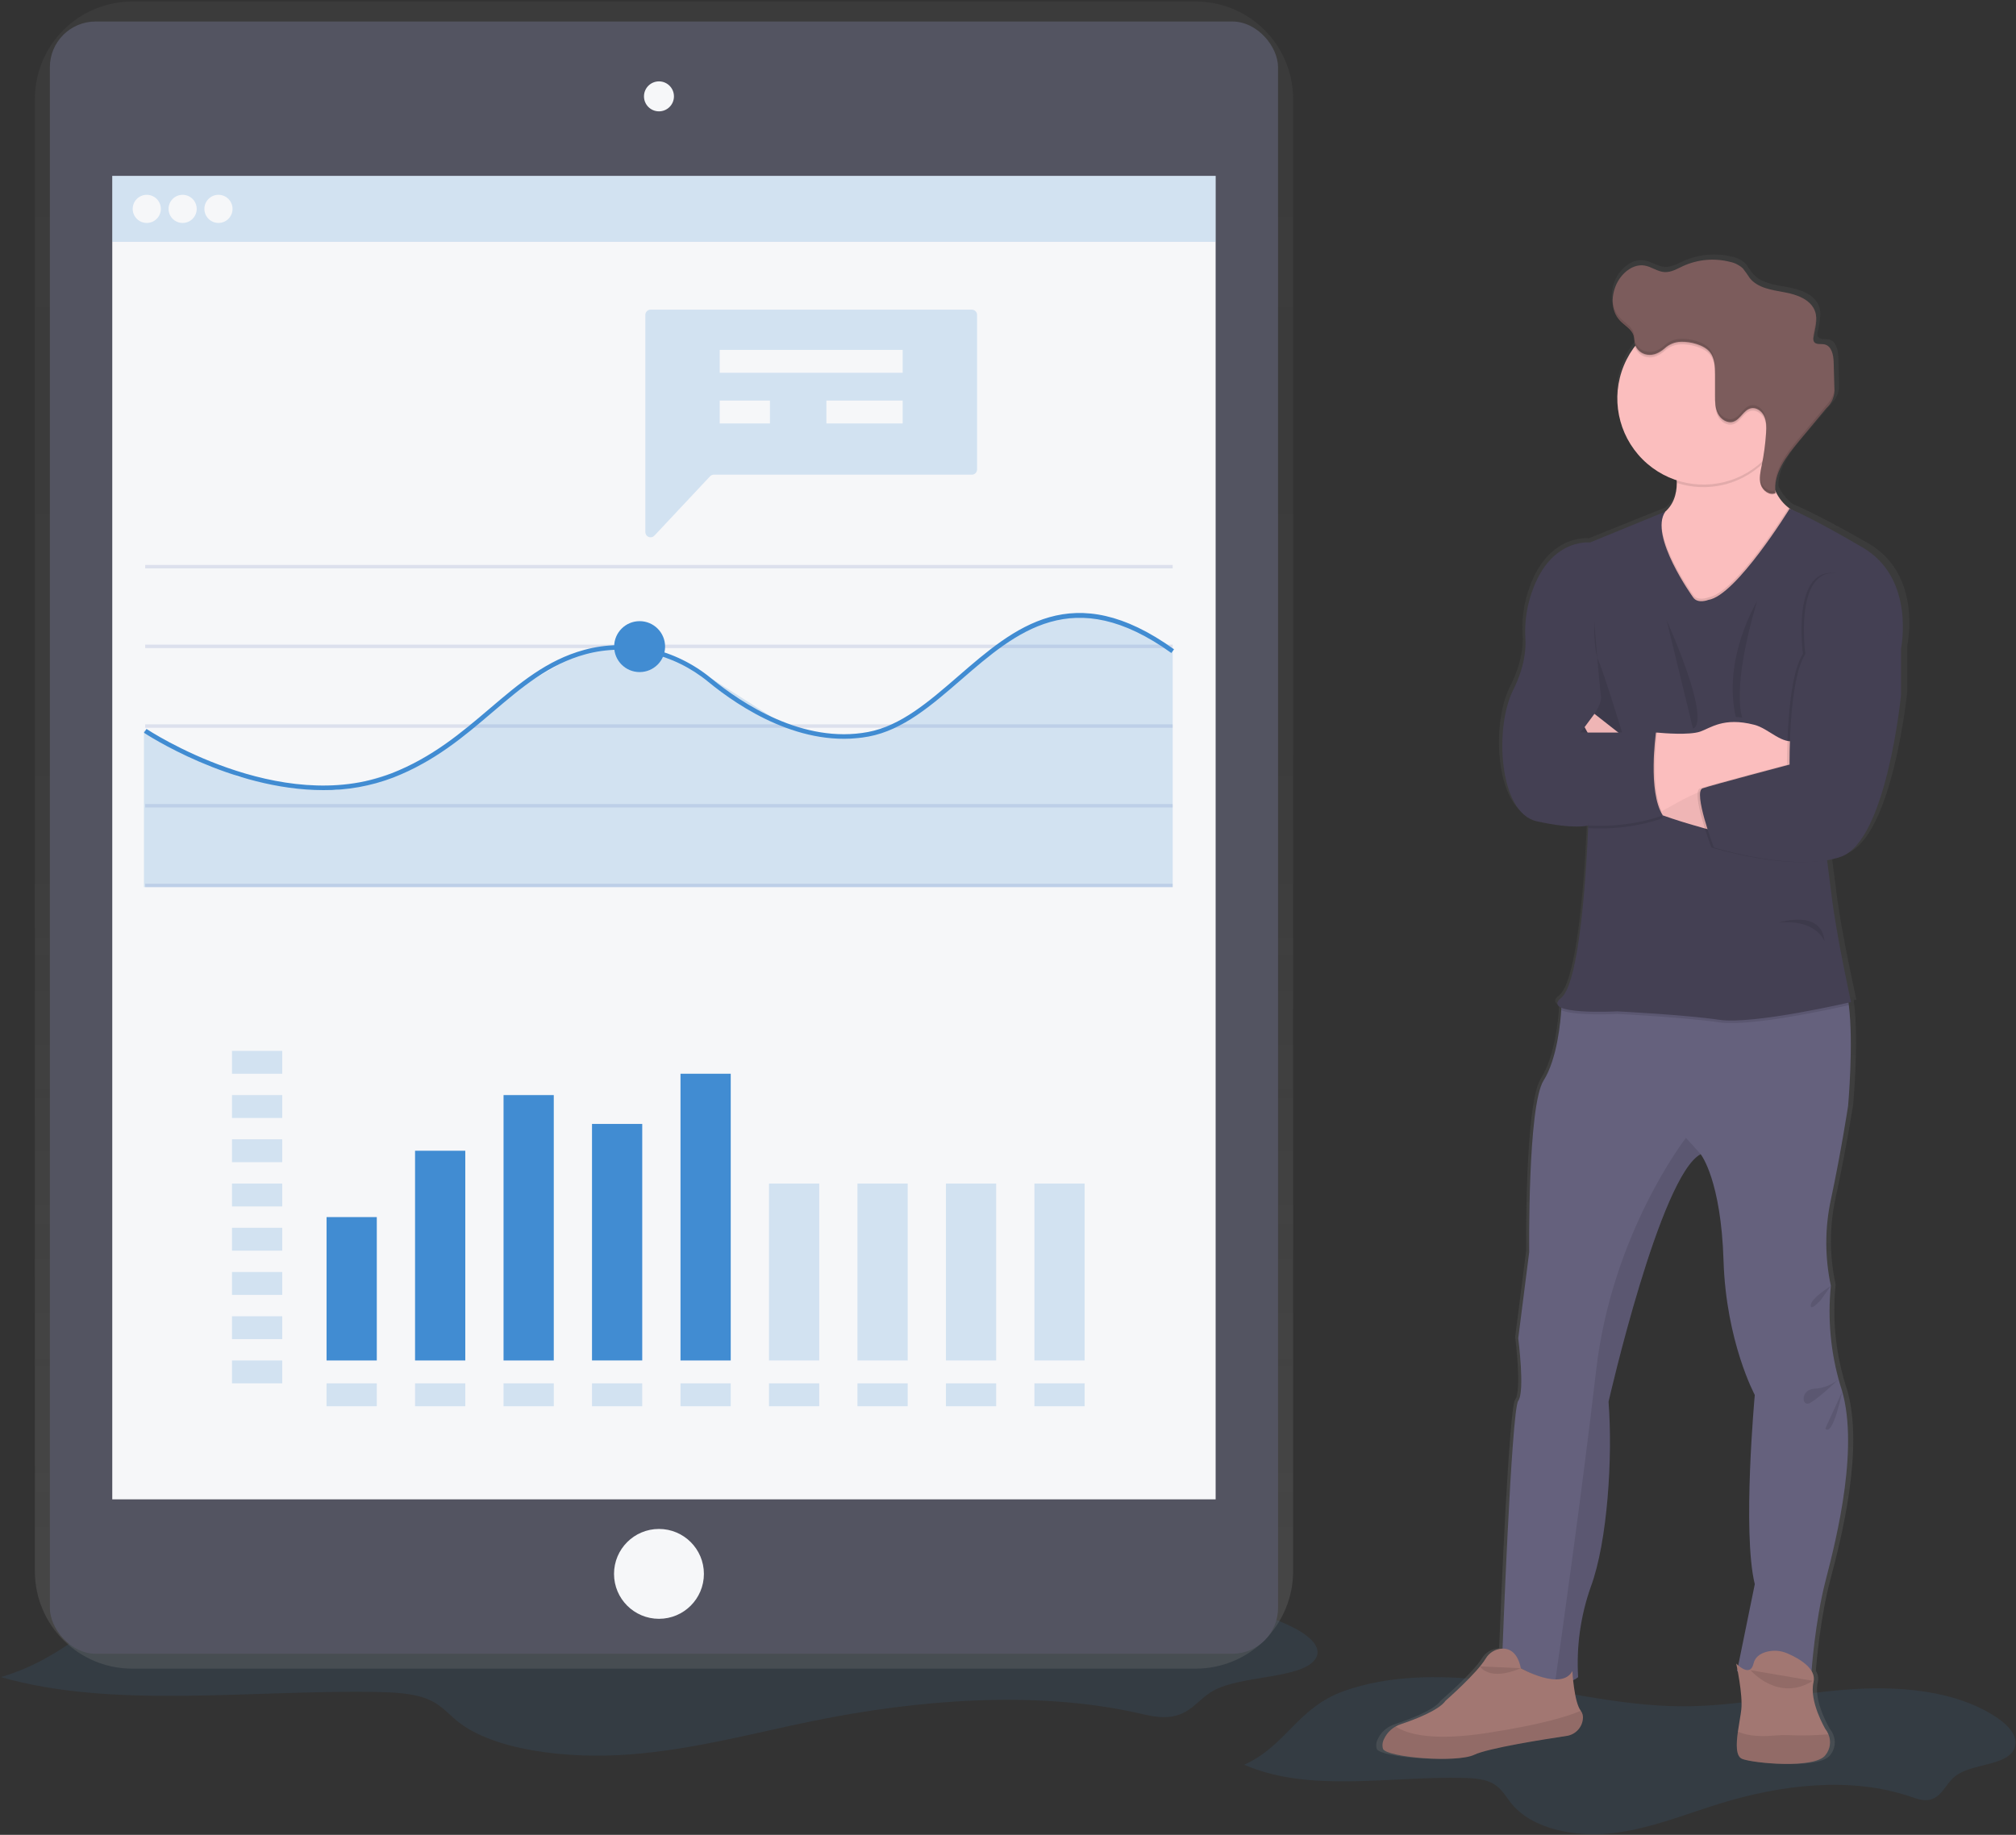 <?xml version="1.0" encoding="UTF-8"?>
<svg width="881px" height="802px" viewBox="0 0 881 802" version="1.1" xmlns="http://www.w3.org/2000/svg" xmlns:xlink="http://www.w3.org/1999/xlink">
    <rect x="0" y="0" width="881" height="802" fill="#333333" stroke="none"/>
    <!-- Generator: Sketch 63.1 (92452) - https://sketch.com -->
    <title>home-reports</title>
    <desc>Created with Sketch.</desc>
    <defs>
        <linearGradient x1="49.996%" y1="100.004%" x2="49.996%" y2="7.92274891e-06%" id="linearGradient-1">
            <stop stop-color="#808080" stop-opacity="0.25" offset="0%"></stop>
            <stop stop-color="#808080" stop-opacity="0.12" offset="54%"></stop>
            <stop stop-color="#808080" stop-opacity="0.1" offset="100%"></stop>
        </linearGradient>
        <linearGradient x1="49.985%" y1="99.989%" x2="49.985%" y2="0.006%" id="linearGradient-2">
            <stop stop-color="#808080" stop-opacity="0.25" offset="0%"></stop>
            <stop stop-color="#808080" stop-opacity="0.12" offset="54%"></stop>
            <stop stop-color="#808080" stop-opacity="0.1" offset="100%"></stop>
        </linearGradient>
    </defs>
    <g id="Page-1" stroke="none" stroke-width="1" fill="none" fill-rule="evenodd">
        <g id="Desktop-HD-Copy-3" transform="translate(-297, -1378)" fill-rule="nonzero">
            <g id="home-reports" transform="translate(297, 1378)">
                <path d="M543.73,771.35 C572.44,783.84 607.47,776.24 640.05,777.12 C644.5,777.24 649.23,777.61 652.8,779.77 C656.37,781.93 658.14,785.42 660.59,788.42 C669.72,799.56 688.43,803.14 704.78,801.25 C721.13,799.36 736.12,793.1 751.55,788.34 C778.22,780.1 808.7,776.34 835.01,785.34 C837.42,786.16 840.01,787.11 842.55,786.78 C848.32,786.05 850.04,780.07 854.07,776.66 C861.35,770.49 877.17,772.17 880.37,764.04 C882.24,759.28 877.93,754.4 873.23,751.15 C855.23,738.71 829.53,736.66 806,738.58 C782.47,740.5 759.34,745.79 735.69,745.81 C706.22,745.81 677.75,737.69 648.57,734.36 C628.36,732.06 606.3,732.36 587.35,739.13 C566.81,746.45 562.29,762.94 543.73,771.35 Z" id="Path" fill="#418CD2" opacity="0.1"></path>
                <path d="M0.41,733.04 C49.41,747.15 109.21,738.56 164.81,739.56 C172.42,739.7 180.48,740.11 186.59,742.56 C192.7,745.01 195.7,748.96 199.89,752.34 C215.47,764.93 247.4,768.98 275.3,766.84 C303.2,764.7 328.8,757.63 355.14,752.25 C400.66,742.94 452.7,738.7 497.6,748.85 C501.72,749.78 506.06,750.85 510.48,750.48 C520.32,749.65 523.25,742.9 530.14,739.04 C542.57,732.04 569.56,733.97 575.02,724.79 C578.22,719.41 570.86,713.89 562.84,710.22 C532.16,696.17 488.26,693.85 448.09,696.02 C407.92,698.19 368.44,704.16 328.09,704.19 C277.79,704.19 229.19,695.02 179.38,691.25 C144.88,688.65 107.23,688.97 74.88,696.65 C39.81,704.94 32.08,723.57 0.41,733.04 Z" id="Path" fill="#418CD2" opacity="0.1"></path>
                <path d="M522.48,0.67 L57.86,0.67 C46.573,0.651 35.742,5.118 27.749,13.087 C19.755,21.055 15.256,31.873 15.24,43.16 L15.24,686.89 C15.29,710.382 34.368,729.389 57.86,729.35 L522.48,729.35 C533.767,729.369 544.598,724.902 552.591,716.933 C560.585,708.965 565.084,698.147 565.1,686.86 L565.1,43.16 C565.084,31.873 560.585,21.055 552.591,13.087 C544.598,5.118 533.767,0.651 522.48,0.67 Z" id="Path" fill="url(#linearGradient-1)"></path>
                <rect id="Rectangle" fill="#535461" x="21.79" y="9.4" width="536.72" height="713.44" rx="20"></rect>
                <rect id="Rectangle" fill="#F6F7F9" x="49.06" y="76.88" width="482.18" height="578.47"></rect>
                <circle id="Oval" fill="#F6F7F9" cx="287.97" cy="42.12" r="6.55"></circle>
                <circle id="Oval" fill="#F6F7F9" cx="287.97" cy="687.93" r="19.64"></circle>
                <g id="Group" opacity="0.2" transform="translate(49, 76)" fill="#418CD2">
                    <rect id="Rectangle" x="0.06" y="0.88" width="482.18" height="28.83"></rect>
                </g>
                <circle id="Oval" fill="#F6F7F9" cx="64.14" cy="91.3" r="6.15"></circle>
                <circle id="Oval" fill="#F6F7F9" cx="79.81" cy="91.3" r="6.15"></circle>
                <circle id="Oval" fill="#F6F7F9" cx="95.47" cy="91.3" r="6.15"></circle>
                <rect id="Rectangle" fill="#DCE0ED" x="63.46" y="246.93" width="449.01" height="1.5"></rect>
                <rect id="Rectangle" fill="#DCE0ED" x="63.46" y="281.76" width="449.01" height="1.5"></rect>
                <rect id="Rectangle" fill="#DCE0ED" x="63.46" y="316.6" width="449.01" height="1.5"></rect>
                <rect id="Rectangle" fill="#DCE0ED" x="63.46" y="351.43" width="449.01" height="1.5"></rect>
                <rect id="Rectangle" fill="#DCE0ED" x="63.46" y="386.26" width="449.01" height="1.5"></rect>
                <g id="Group" opacity="0.2" transform="translate(62, 268)" fill="#418CD2">
                    <polygon id="Path" points="450.47 119.76 0.91 119.76 0.91 51.26 42.14 71.58 84.81 77.37 122.25 66.08 167.42 31.05 190.14 17.93 206.75 14.73 222.64 15.58 248.77 28.49 284.3 51.12 312.18 54.7 334.28 47.08 381.14 8.71 405.06 0.18 430.09 4.05 450.47 15.82"></polygon>
                </g>
                <path d="M141.27,345.35 C100.78,345.35 63.37,320.59 62.9,320.27 L64.02,318.61 C64.6,319 122.18,357.09 171.11,338.01 C188.95,331.01 201.65,320.23 213.94,309.76 C226.77,298.83 238.88,288.51 255.4,284.03 C274.34,278.9 295.04,283.54 310.77,296.47 C324.22,307.52 351,325.26 379.29,319.96 C393.71,317.25 405.86,306.72 418.73,295.57 C443.4,274.19 468.92,252.08 513.06,283.8 L511.89,285.42 C469.03,254.62 444.13,276.21 420.04,297.08 C406.96,308.41 394.61,319.08 379.66,321.92 C350.56,327.38 323.22,309.28 309.5,298.01 C294.27,285.5 274.25,281.01 255.92,285.96 C239.84,290.32 227.92,300.5 215.23,311.28 C202.82,321.86 189.99,332.79 171.84,339.87 C162.081,343.587 151.713,345.446 141.27,345.35 Z" id="Path" fill="#418CD2"></path>
                <circle id="Oval" fill="#418CD2" cx="279.52" cy="282.63" r="11.13"></circle>
                <g id="Group" opacity="0.2" transform="translate(282, 135)" fill="#418CD2">
                    <path d="M142.7,0.35 L2.3,0.35 C1.041,0.35 0.02,1.371 0.02,2.63 L0.02,97.58 C0.02,98.514 0.592,99.353 1.461,99.697 C2.329,100.041 3.32,99.82 3.96,99.14 L28.29,73.19 C28.72,72.73 29.321,72.47 29.95,72.47 L142.7,72.47 C143.959,72.47 144.98,71.449 144.98,70.19 L144.98,2.61 C144.969,1.359 143.951,0.35 142.7,0.35 Z" id="Path"></path>
                </g>
                <rect id="Rectangle" fill="#F6F7F9" x="314.52" y="152.93" width="79.95" height="10"></rect>
                <rect id="Rectangle" fill="#F6F7F9" x="314.52" y="175.09" width="21.95" height="10"></rect>
                <g id="Group" opacity="0.2" transform="translate(101, 459)" fill="#418CD2">
                    <rect id="Rectangle" x="0.38" y="0.32" width="21.95" height="10"></rect>
                </g>
                <g id="Group" opacity="0.2" transform="translate(101, 478)" fill="#418CD2">
                    <rect id="Rectangle" x="0.38" y="0.65" width="21.95" height="10"></rect>
                </g>
                <g id="Group" opacity="0.2" transform="translate(101, 497)" fill="#418CD2">
                    <rect id="Rectangle" x="0.38" y="0.98" width="21.95" height="10"></rect>
                </g>
                <g id="Group" opacity="0.2" transform="translate(101, 517)" fill="#418CD2">
                    <rect id="Rectangle" x="0.38" y="0.32" width="21.95" height="10"></rect>
                </g>
                <g id="Group" opacity="0.2" transform="translate(101, 536)" fill="#418CD2">
                    <rect id="Rectangle" x="0.38" y="0.65" width="21.95" height="10"></rect>
                </g>
                <g id="Group" opacity="0.2" transform="translate(101, 555)" fill="#418CD2">
                    <rect id="Rectangle" x="0.38" y="0.98" width="21.95" height="10"></rect>
                </g>
                <g id="Group" opacity="0.2" transform="translate(101, 575)" fill="#418CD2">
                    <rect id="Rectangle" x="0.38" y="0.32" width="21.95" height="10"></rect>
                </g>
                <g id="Group" opacity="0.2" transform="translate(101, 594)" fill="#418CD2">
                    <rect id="Rectangle" x="0.38" y="0.65" width="21.95" height="10"></rect>
                </g>
                <g id="Group" opacity="0.2" transform="translate(142, 604)" fill="#418CD2">
                    <rect id="Rectangle" x="0.71" y="0.65" width="21.95" height="10"></rect>
                </g>
                <g id="Group" opacity="0.2" transform="translate(181, 604)" fill="#418CD2">
                    <rect id="Rectangle" x="0.38" y="0.65" width="21.95" height="10"></rect>
                </g>
                <g id="Group" opacity="0.2" transform="translate(220, 604)" fill="#418CD2">
                    <rect id="Rectangle" x="0.05" y="0.65" width="21.95" height="10"></rect>
                </g>
                <g id="Group" opacity="0.2" transform="translate(258, 604)" fill="#418CD2">
                    <rect id="Rectangle" x="0.71" y="0.65" width="21.95" height="10"></rect>
                </g>
                <g id="Group" opacity="0.2" transform="translate(297, 604)" fill="#418CD2">
                    <rect id="Rectangle" x="0.38" y="0.65" width="21.95" height="10"></rect>
                </g>
                <g id="Group" opacity="0.2" transform="translate(336, 604)" fill="#418CD2">
                    <rect id="Rectangle" x="0.05" y="0.65" width="21.95" height="10"></rect>
                </g>
                <g id="Group" opacity="0.2" transform="translate(374, 604)" fill="#418CD2">
                    <rect id="Rectangle" x="0.71" y="0.65" width="21.95" height="10"></rect>
                </g>
                <g id="Group" opacity="0.2" transform="translate(413, 604)" fill="#418CD2">
                    <rect id="Rectangle" x="0.38" y="0.65" width="21.95" height="10"></rect>
                </g>
                <g id="Group" opacity="0.2" transform="translate(452, 604)" fill="#418CD2">
                    <rect id="Rectangle" x="0.05" y="0.65" width="21.95" height="10"></rect>
                </g>
                <rect id="Rectangle" fill="#F6F7F9" x="361.14" y="175.09" width="33.33" height="10"></rect>
                <rect id="Rectangle" fill="#418CD2" x="142.71" y="531.98" width="21.95" height="62.67"></rect>
                <rect id="Rectangle" fill="#418CD2" x="181.38" y="502.98" width="21.95" height="91.67"></rect>
                <rect id="Rectangle" fill="#418CD2" x="220.05" y="478.65" width="21.95" height="116"></rect>
                <rect id="Rectangle" fill="#418CD2" x="258.71" y="491.26" width="21.95" height="103.38"></rect>
                <rect id="Rectangle" fill="#418CD2" x="297.38" y="469.32" width="21.95" height="125.33"></rect>
                <g id="Group" opacity="0.2" transform="translate(336, 517)" fill="#418CD2">
                    <rect id="Rectangle" x="0.05" y="0.32" width="21.95" height="77.33"></rect>
                </g>
                <g id="Group" opacity="0.2" transform="translate(374, 517)" fill="#418CD2">
                    <rect id="Rectangle" x="0.71" y="0.32" width="21.95" height="77.33"></rect>
                </g>
                <g id="Group" opacity="0.2" transform="translate(413, 517)" fill="#418CD2">
                    <rect id="Rectangle" x="0.38" y="0.32" width="21.95" height="77.33"></rect>
                </g>
                <g id="Group" opacity="0.2" transform="translate(452, 517)" fill="#418CD2">
                    <rect id="Rectangle" x="0.05" y="0.32" width="21.95" height="77.33"></rect>
                </g>
                <path d="M816.48,237.5 C792.71,223.83 783.73,220.44 783.68,220.42 L783.2,220.07 C780.607,218.079 778.547,215.479 777.2,212.5 C777.2,211.95 777.2,211.41 777.2,210.87 L777.2,211.03 C777.58,203.79 782.73,197.2 787.62,191.45 L800.11,176.75 C801.534,175.299 802.632,173.56 803.33,171.65 C803.588,170.627 803.702,169.574 803.67,168.52 C803.67,168.09 803.67,167.66 803.67,167.24 C803.61,163.59 803.5,159.93 803.37,156.24 C803.25,153.05 802.43,149.03 799.24,148.37 C797.58,148.03 795.39,148.63 794.51,147.2 C794.215,146.616 794.14,145.945 794.3,145.31 C794.295,145.36 794.295,145.41 794.3,145.46 L794.3,145.28 C794.921,142.817 795.319,140.304 795.49,137.77 C795.553,136.482 795.377,135.194 794.97,133.97 C793.12,128.67 786.76,126.5 781.13,125.5 C775.5,124.5 769.2,123.64 765.67,119.24 C764.58,117.88 763.84,116.24 762.6,115.01 C760.971,113.567 758.986,112.586 756.85,112.17 C749.867,110.444 742.51,111.084 735.93,113.99 C733.21,115.2 730.48,116.84 727.5,116.66 C724.52,116.48 721.75,114.33 718.69,113.81 C713.75,112.97 709.02,116.6 706.59,120.89 C705.147,123.442 704.376,126.318 704.35,129.25 C704.35,129.41 704.35,129.58 704.35,129.74 L704.35,129.74 C704.277,132.891 705.427,135.949 707.56,138.27 C709.69,140.48 712.87,142 713.75,144.91 C714.11,146.09 714.02,147.37 714.34,148.57 C714.34,148.72 714.43,148.87 714.48,149.01 L714.32,149.22 C709.221,155.755 706.46,163.811 706.48,172.1 C706.587,188.6 717.356,203.134 733.11,208.04 C733.11,208.41 733.11,208.79 733.11,209.16 C733.11,213.7 731.82,218.33 727.94,221.74 L694.28,235.28 C694.28,235.28 673.99,232.87 666.67,262.53 C665.492,267.454 665.067,272.528 665.41,277.58 C665.68,282.05 665.06,289.93 659.86,300.12 C651.53,316.42 653.43,353.84 670.45,357.55 C686.52,361.05 692.81,359.55 693.45,359.42 L693.45,360.07 C693.19,367.07 690.64,427.66 681.37,434.99 C678.81,436.99 679.29,438.39 681.37,439.31 C681.37,439.31 681.37,439.7 681.31,440.4 C681.03,444.83 679.6,461.7 673.4,471.3 C666.21,482.41 666.96,546.52 666.96,546.52 L662.13,584.35 C662.13,584.35 665.13,607.69 662.13,611.77 C659.43,615.4 655.83,701.77 655.13,720.48 L654.81,720.48 C651.802,720.66 649.079,722.32 647.54,724.91 C643.54,731.37 629.64,743.3 629.64,743.3 C626.64,747.59 615.45,751.69 609.54,753.63 C608.748,753.885 607.984,754.22 607.26,754.63 C605.052,755.835 603.279,757.703 602.19,759.97 C601.413,761.322 601.214,762.93 601.64,764.43 C603.16,768.13 634.56,770.72 642.5,767.02 C648.75,764.1 673.5,760.27 683.77,758.77 C687.606,758.282 690.627,755.265 691.12,751.43 C691.303,750.118 690.942,748.789 690.12,747.75 L690.12,747.75 C688.12,745.31 687.12,738.66 686.69,734.32 C687.525,733.983 688.304,733.521 689,732.95 C688.157,719.488 690.087,705.996 694.67,693.31 C702.24,673.31 704.51,636.24 702.67,612.16 C702.67,612.16 725.75,512.86 743.91,503.59 L743.91,503.59 C744.19,503.94 753,515.26 754.12,550.27 C755.26,585.84 768.12,609.18 768.12,609.18 C768.12,609.18 762.44,669.58 768.12,692.18 L760.69,727.84 C760.15,727.37 759.8,727.01 759.8,727.01 C759.8,727.01 760.02,728.01 760.33,729.59 L760.17,730.34 L760.49,730.42 C761.33,734.88 762.58,742.65 762.07,747.21 C761.77,749.8 761.07,753.36 760.55,756.85 C759.77,762.34 759.55,767.66 762.44,768.85 C767.17,770.75 794.98,773.35 799.71,767.24 C801.874,764.697 802.409,761.147 801.09,758.08 C800.746,757.24 800.281,756.456 799.71,755.75 C799.71,755.75 792.33,743.68 794.41,735.17 C794.809,733.489 794.49,731.717 793.53,730.28 C793.85,726.1 795.53,706.77 799.9,690.35 C804.63,672.52 814.62,633.43 807.27,607.72 L807.27,607.72 C806.99,606.72 806.67,605.72 806.33,604.72 C802.089,590.688 800.675,575.953 802.17,561.37 C799.441,548.918 799.441,536.022 802.17,523.57 C806.71,502.82 809.88,482.44 809.88,482.44 C809.88,482.44 812.39,455.03 810.2,438.22 L810.05,437.14 L811.25,436.87 C811.25,436.87 804.82,408.34 802.55,390.19 C802.01,385.9 801.31,380.47 800.55,374.67 C802.646,374.335 804.71,373.823 806.72,373.14 C827.08,366.07 833.48,302.35 833.48,302.35 L833.48,282.15 C833.48,282.15 840.32,251.21 816.48,237.5 Z M664.28,729.57 C663.65,729.25 663.28,729.04 663.28,729.04 L663.28,729.04 L664.28,729.57 Z" id="Shape" fill="url(#linearGradient-2)"></path>
                <path d="M804.15,605.26 C813.01,630.74 802.67,672.09 797.87,690.55 C793.07,709.01 791.59,731.18 791.59,731.18 C772.76,734.13 759.1,730.43 759.1,730.43 L766.85,692.43 C761.31,669.91 766.85,609.72 766.85,609.72 C766.85,609.72 754.3,586.46 753.19,551.01 C752.1,516.11 743.5,504.84 743.19,504.49 L743.19,504.49 C725.47,513.72 702.94,612.69 702.94,612.69 C704.79,636.69 702.57,673.61 695.19,693.55 C690.714,706.216 688.83,719.652 689.65,733.06 C687.07,735.24 683.48,735.61 679.6,734.99 C669.09,733.24 656.48,724.16 656.48,724.16 C656.48,724.16 660.48,616.35 663.48,612.28 C666.48,608.21 663.48,584.95 663.48,584.95 L668.27,547.29 C668.27,547.29 667.54,483.4 674.55,472.29 C680.61,462.72 682,445.91 682.27,441.5 C682.27,440.8 682.33,440.41 682.33,440.41 L693.01,427.61 C693.01,427.61 796.41,419.86 804.16,427.61 C806.07,429.52 807.24,433.84 807.94,439.29 C810.07,456.04 807.63,483.36 807.63,483.36 C807.63,483.36 804.53,503.67 800.1,524.36 C797.432,536.772 797.432,549.608 800.1,562.02 C798.63,576.56 800.005,591.246 804.15,605.26 L804.15,605.26 Z" id="Path" fill="#65617D"></path>
                <path d="M797.69,767.18 C793.07,773.27 765.93,770.68 761.31,768.79 C758.49,767.62 758.71,762.32 759.47,756.85 C759.95,753.37 760.66,749.85 760.95,747.24 C761.69,740.59 758.73,727.11 758.73,727.11 C758.73,727.11 764.83,733.57 766.3,727.11 C766.95,724.29 769.22,722.84 771.57,722.11 C774.736,721.159 778.137,721.372 781.16,722.71 C785.95,724.79 793.96,729.23 792.52,735.23 C790.52,743.71 797.69,755.74 797.69,755.74 C798.246,756.445 798.697,757.226 799.03,758.06 C800.32,761.112 799.803,764.628 797.69,767.18 Z" id="Path" fill="#A27772"></path>
                <path d="M797.69,767.18 C793.07,773.27 765.93,770.68 761.31,768.79 C758.49,767.62 758.71,762.32 759.47,756.85 C762.38,758.21 767.34,759.35 775.6,758.58 C777.531,758.4 779.471,758.34 781.41,758.4 C787.285,758.67 793.171,758.553 799.03,758.05 C800.324,761.105 799.807,764.626 797.69,767.18 Z" id="Path" fill="#000000" opacity="0.1"></path>
                <path d="M702.97,612.65 C704.82,636.65 702.6,673.57 695.22,693.51 C690.744,706.176 688.86,719.612 689.68,733.02 C687.1,735.2 683.51,735.57 679.63,734.95 C681.86,719.35 691.35,652.27 697.48,599.26 C704.36,538.89 736.76,497.35 736.76,497.35 L743.22,504.46 C725.48,513.68 702.97,612.65 702.97,612.65 Z" id="Path" fill="#000000" opacity="0.1"></path>
                <path d="M786.61,224.56 L782.1,246.71 L760.02,283.82 L732.79,272.19 C732.79,272.19 695.79,233.42 719.04,227.88 C721.825,227.285 724.455,226.113 726.76,224.44 C731.33,221 732.76,215.99 732.76,211.09 C732.76,203 728.98,195.2 728.98,195.2 L776.61,180.2 C774.643,186.459 773.493,192.946 773.19,199.5 C772.83,212.5 777.65,218.86 781.6,221.91 C783.079,223.116 784.781,224.016 786.61,224.56 L786.61,224.56 Z" id="Path" fill="#FBBEBE"></path>
                <path d="M776.64,180.25 C774.673,186.509 773.523,192.996 773.22,199.55 C772.354,200.583 771.429,201.564 770.45,202.49 C760.434,212.065 745.97,215.368 732.79,211.09 C732.79,203 729.01,195.2 729.01,195.2 L776.64,180.25 Z" id="Path" fill="#000000" opacity="0.1"></path>
                <path d="M782.1,174.16 C782.096,189.395 772.913,203.126 758.836,208.95 C744.758,214.774 728.558,211.542 717.793,200.762 C707.027,189.982 703.817,173.778 709.659,159.708 C715.501,145.638 729.245,136.474 744.48,136.49 C754.476,136.458 764.071,140.418 771.134,147.491 C778.198,154.564 782.145,164.164 782.1,174.16 L782.1,174.16 Z" id="Path" fill="#FBBEBE"></path>
                <path d="M786.61,224.56 L782.1,246.71 L760.02,283.82 L732.79,272.19 C732.79,272.19 695.79,233.42 719.04,227.88 C721.825,227.285 724.455,226.113 726.76,224.44 C722.56,235.99 739.9,260.01 739.9,260.01 C741.9,263.01 746.55,261.11 746.55,261.11 C757.71,259.43 778.28,227.3 781.63,221.96 C783.104,223.144 784.796,224.028 786.61,224.56 L786.61,224.56 Z" id="Path" fill="#000000" opacity="0.1"></path>
                <path d="M807.93,439.35 C801.38,440.84 765.1,448.88 751.34,446.87 C736.21,444.65 706.77,443.18 706.77,443.18 C706.77,443.18 688.03,444.18 682.26,441.56 C682.26,440.86 682.32,440.47 682.32,440.47 L693,427.67 C693,427.67 796.4,419.92 804.15,427.67 C806.06,429.56 807.23,433.88 807.93,439.35 Z" id="Path" fill="#000000" opacity="0.1"></path>
                <path d="M739.9,261.11 C739.9,261.11 720.42,234.11 727.76,223.62 L694.85,237.11 C694.85,237.11 675.04,234.71 667.85,264.27 C666.702,269.182 666.288,274.237 666.62,279.27 C666.88,283.73 666.28,291.58 661.2,301.73 C653.07,317.98 654.92,355.27 671.54,358.97 C688.16,362.67 694.06,360.81 694.06,360.81 C694.06,360.81 691.85,428.39 682.25,436.14 C672.65,443.89 706.72,442.05 706.72,442.05 C706.72,442.05 736.16,443.53 751.3,445.74 C766.44,447.95 808.9,437.99 808.9,437.99 C808.9,437.99 802.62,409.55 800.41,391.46 C798.2,373.37 793.02,334.84 793.02,334.84 L830.69,283.84 C830.69,283.84 837.33,253.01 814.07,239.35 C790.81,225.69 782.07,222.35 782.07,222.35 C782.07,222.35 758.73,260.35 746.55,262.22 C746.55,262.22 741.92,264.08 739.9,261.11 Z" id="Path" fill="#444053"></path>
                <path d="M696.7,271.82 C696.7,271.82 696.33,284.01 698.54,288.82 C700.75,293.63 708.88,320.21 708.88,320.21 L690.42,320.21 C690.42,320.21 700.42,309.5 699.65,304.33 C698.88,299.16 696.7,271.82 696.7,271.82 Z" id="Path" fill="#000000" opacity="0.1"></path>
                <path d="M751.35,363.77 C751.35,363.77 710.57,353.77 706.77,345.3 C702.97,336.83 692.48,317.81 692.48,317.81 L696.78,312.01 L716.62,327.58 C716.62,327.58 740.25,346.41 751.33,348.26 C762.41,350.11 751.35,363.77 751.35,363.77 Z" id="Path" fill="#FBBEBE"></path>
                <path d="M751.35,363.77 C751.35,363.77 710.57,353.77 706.77,345.3 C702.97,336.83 692.48,317.81 692.48,317.81 L696.78,312.01 L716.62,327.58 C716.62,327.58 740.25,346.41 751.33,348.26 C762.41,350.11 751.35,363.77 751.35,363.77 Z" id="Path" fill="#000000" opacity="0.05"></path>
                <path d="M786.61,315.77 L786.61,337.89 L783.05,337.89 C765.481,337.893 748.203,342.367 732.84,350.89 L726.18,354.59 L724.39,355.59 L712.94,329.81 L723.65,320.21 L724.2,320.21 C726.82,320.46 738.15,321.41 742.95,319.79 C747.51,318.24 753.17,313.33 766.6,316.79 C773.22,318.48 778.87,325.9 785.29,323.58 L786.61,315.77 Z" id="Path" fill="#FBBEBE"></path>
                <path d="M822.24,275.52 L829.63,283.82 L829.63,303.95 C829.63,303.95 823.35,367.46 803.41,374.48 C783.47,381.5 747.88,370.41 747.88,370.41 C747.88,370.41 738.68,346.04 742.98,344.57 C747.28,343.1 780.98,334.19 780.98,334.19 C780.98,334.19 780.51,296.93 787.89,285.85 C787.89,285.85 783.09,251.15 799.71,250.41 C816.33,249.67 822.24,275.52 822.24,275.52 Z" id="Path" fill="#000000" opacity="0.1"></path>
                <path d="M823.35,275.52 L830.74,283.82 L830.74,303.95 C830.74,303.95 824.48,367.46 804.48,374.48 C784.48,381.5 748.94,370.41 748.94,370.41 C748.94,370.41 739.75,346.04 744.05,344.57 C748.35,343.1 782.05,334.19 782.05,334.19 C782.05,334.19 781.57,296.93 788.96,285.85 C788.96,285.85 784.16,251.15 800.78,250.41 C817.4,249.67 823.35,275.52 823.35,275.52 Z" id="Path" fill="#444053"></path>
                <path d="M771.77,190.16 C771.92,187.73 771.97,185.16 770.93,182.97 C769.89,180.78 767.45,179.03 765.07,179.59 C761.91,180.33 760.55,184.44 757.45,185.43 C754.84,186.26 751.99,184.43 750.75,181.97 C749.51,179.51 749.47,176.67 749.46,173.97 C749.46,170.89 749.46,167.8 749.46,164.72 C749.46,161.36 749.35,157.72 747.28,155.1 C744.71,151.81 738.66,150.38 734.62,150.51 C731.929,150.541 729.348,151.584 727.39,153.43 C725.23,155.26 722.73,156.62 719.78,156.13 C717.279,155.751 715.218,153.97 714.48,151.55 L714.48,151.43 C723.04,140.121 737.228,134.58 751.187,137.095 C765.145,139.61 776.507,149.755 780.581,163.34 C784.655,176.926 780.751,191.649 770.48,201.43 C771.121,197.701 771.552,193.938 771.77,190.16 L771.77,190.16 Z" id="Path" fill="#000000" opacity="0.1"></path>
                <path d="M719.76,154.99 C717.257,154.607 715.197,152.822 714.46,150.4 C714.15,149.21 714.23,147.94 713.88,146.75 C713.02,143.85 709.88,142.34 707.88,140.14 C703.72,135.72 703.99,128.46 706.94,123.14 C709.32,118.86 713.94,115.25 718.75,116.08 C721.75,116.6 724.32,118.73 727.35,118.92 C730.38,119.11 732.92,117.47 735.58,116.26 C741.982,113.361 749.178,112.722 755.99,114.45 C758.084,114.871 760.025,115.848 761.61,117.28 C762.682,118.631 763.683,120.036 764.61,121.49 C768.06,125.88 774.22,126.74 779.71,127.73 C785.2,128.72 791.4,130.89 793.21,136.17 C794.4,139.67 793.21,143.47 792.56,147.11 C792.328,147.852 792.378,148.653 792.7,149.36 C793.56,150.78 795.7,150.19 797.32,150.53 C800.44,151.18 801.24,155.19 801.32,158.37 C801.453,162.01 801.553,165.65 801.62,169.29 C801.996,172.714 800.705,176.11 798.15,178.42 L785.96,193.07 C780.55,199.57 774.81,207.14 775.9,215.52 C773.34,216.67 770.3,214.45 769.46,211.77 C768.62,209.09 769.3,206.21 769.86,203.46 C770.847,198.706 771.492,193.887 771.79,189.04 C771.94,186.6 771.99,184.04 770.95,181.85 C769.91,179.66 767.47,177.85 765.09,178.46 C761.93,179.2 760.57,183.31 757.47,184.3 C754.87,185.13 752.01,183.3 750.77,180.84 C749.53,178.38 749.49,175.54 749.48,172.84 L749.48,163.58 C749.48,160.23 749.37,156.58 747.3,153.96 C744.73,150.67 738.68,149.24 734.64,149.37 C731.949,149.403 729.369,150.445 727.41,152.29 C725.21,154.12 722.71,155.47 719.76,154.99 Z" id="Path" fill="#7C5C5C"></path>
                <path d="M728.27,270.9 L739.83,318.4 C739.83,318.4 748.95,318.35 728.27,270.9 Z" id="Path" fill="#000000" opacity="0.1"></path>
                <path d="M767.78,262.96 C767.78,262.96 752.64,287.76 758.55,313.39 L761.37,313.6 C761.37,313.6 756.33,301.73 767.78,262.96 Z" id="Path" fill="#000000" opacity="0.1"></path>
                <path d="M777.38,403.28 C777.38,403.28 795.97,397.13 797.32,411.4 C797.32,411.4 793.81,401.62 777.38,403.28 Z" id="Path" fill="#000000" opacity="0.1"></path>
                <path d="M723.65,321.35 C723.65,321.35 719.96,347.2 726.65,357.54 C726.65,357.54 713.13,363.08 694.15,361.97 L691.9,321.35 L723.65,321.35 Z" id="Path" fill="#000000" opacity="0.1"></path>
                <path d="M726.18,354.58 L724.39,355.58 L712.94,329.8 L723.65,320.2 L724.2,320.2 L724.2,320.2 C724.03,321.44 721.05,343.64 726.18,354.58 Z" id="Path" fill="#000000" opacity="0.1"></path>
                <path d="M723.65,320.2 C723.65,320.2 719.96,346.04 726.65,356.38 C726.65,356.38 713.13,361.92 694.15,360.81 L681.23,320.2 L723.65,320.2 Z" id="Path" fill="#444053"></path>
                <path d="M691.71,751.46 C691.27,755.248 688.319,758.257 684.54,758.77 C674.54,760.27 650.36,764.09 644.26,766.99 C636.51,770.68 605.86,768.1 604.38,764.41 C603.963,762.918 604.153,761.322 604.91,759.97 C605.977,757.713 607.726,755.849 609.91,754.64 C610.615,754.234 611.359,753.899 612.13,753.64 C617.9,751.71 628.8,747.64 631.75,743.34 C631.75,743.34 645.34,731.45 649.21,725.02 C650.693,722.456 653.355,720.799 656.31,720.6 C659.55,720.45 663.15,722.08 664.62,729.17 C664.62,729.17 682.34,739.28 687.13,730.41 C687.13,730.41 687.87,744.03 690.81,747.75 L690.81,747.75 C691.595,748.816 691.919,750.153 691.71,751.46 L691.71,751.46 Z" id="Path" fill="#A27772"></path>
                <path d="M691.71,751.46 C691.27,755.248 688.319,758.257 684.54,758.77 C674.54,760.27 650.36,764.09 644.26,766.99 C636.51,770.68 605.86,768.1 604.38,764.41 C603.963,762.918 604.153,761.322 604.91,759.97 C605.977,757.713 607.726,755.849 609.91,754.64 C614.91,757.96 626,761.2 650.4,757.39 C673.67,753.76 685.19,750.2 690.81,747.77 L690.81,747.77 C691.59,748.831 691.914,750.159 691.71,751.46 L691.71,751.46 Z" id="Path" fill="#000000" opacity="0.1"></path>
                <g id="Group" opacity="0.1" transform="translate(704, 131)" fill="#000000">
                    <path d="M88.48,16.65 L88.48,16.47 C89.01,13.7 89.8,10.84 89.62,8.08 C89.383,10.345 89.002,12.593 88.48,14.81 C88.34,15.415 88.34,16.045 88.48,16.65 L88.48,16.65 Z" id="Path"></path>
                    <path d="M66.92,51.21 C67.502,52.542 67.812,53.977 67.83,55.43 C68.001,53.425 67.689,51.409 66.92,49.55 C65.92,47.34 63.45,45.6 61.07,46.16 C57.91,46.9 56.55,51.01 53.45,52 C50.84,52.83 47.99,51 46.74,48.54 C45.49,46.08 45.47,43.24 45.46,40.54 C45.46,37.45 45.46,34.37 45.46,31.28 C45.46,27.93 45.35,24.28 43.28,21.66 C40.71,18.37 34.65,16.94 30.62,17.07 C27.929,17.101 25.348,18.144 23.39,19.99 C21.22,21.83 18.73,23.18 15.78,22.7 C13.277,22.317 11.217,20.532 10.48,18.11 C10.17,16.92 10.25,15.65 9.9,14.46 C9.03,11.56 5.9,10.05 3.9,7.85 C1.956,5.707 0.851,2.933 0.79,0.04 C0.479,3.49 1.604,6.916 3.9,9.51 C5.98,11.71 9.07,13.23 9.9,16.13 C10.25,17.31 10.17,18.58 10.48,19.77 C11.217,22.192 13.277,23.977 15.78,24.36 C18.78,24.84 21.22,23.49 23.39,21.65 C25.348,19.804 27.929,18.761 30.62,18.73 C34.62,18.6 40.71,20.04 43.28,23.32 C45.35,25.96 45.45,29.59 45.46,32.94 C45.46,36.03 45.46,39.11 45.46,42.2 C45.46,44.94 45.46,47.79 46.74,50.2 C48.02,52.61 50.84,54.49 53.45,53.66 C56.55,52.66 57.91,48.56 61.07,47.82 C63.48,47.27 65.89,49 66.92,51.21 Z" id="Path"></path>
                    <path d="M97.27,41.04 C96.596,42.937 95.526,44.669 94.13,46.12 C90.07,51.007 86.007,55.89 81.94,60.77 C76.81,66.94 71.37,74.08 71.77,81.95 C72.14,74.73 77.17,68.16 81.94,62.43 L94.13,47.79 C95.524,46.334 96.594,44.599 97.27,42.7 C97.572,41.39 97.68,40.042 97.59,38.7 C97.58,39.49 97.472,40.276 97.27,41.04 Z" id="Path"></path>
                    <path d="M65.48,79.47 C65.283,78.82 65.162,78.148 65.12,77.47 C65.015,78.695 65.137,79.929 65.48,81.11 C66.32,83.79 69.37,86 71.93,84.85 C71.86,84.31 71.82,83.77 71.8,83.23 C69.22,84.29 66.26,82.11 65.48,79.47 Z" id="Path"></path>
                </g>
                <path d="M646.74,728.35 C646.74,728.35 650.6,735.14 664.58,729.16" id="Path" fill="#000000" opacity="0.1"></path>
                <path d="M764.98,730.02 C764.98,730.02 777.04,744.22 792.24,734.67" id="Path" fill="#000000" opacity="0.1"></path>
                <path d="M800.09,562.05 C800.09,562.05 791.56,567.38 791.29,570.43 C791.02,573.48 795.69,568.21 795.69,568.21 L800.09,562.05 Z" id="Path" fill="#000000" opacity="0.1"></path>
                <path d="M803.48,602.88 C800.516,605.347 796.832,606.786 792.98,606.98 C786.61,607.26 787.14,615.57 791.3,613.07 C795.46,610.57 803.48,602.88 803.48,602.88 Z" id="Path" fill="#000000" opacity="0.1"></path>
                <path d="M805.07,608.21 C805.07,608.21 800.98,628.31 797.66,624.43" id="Path" fill="#000000" opacity="0.1"></path>
            </g>
        </g>
    </g>
</svg>
